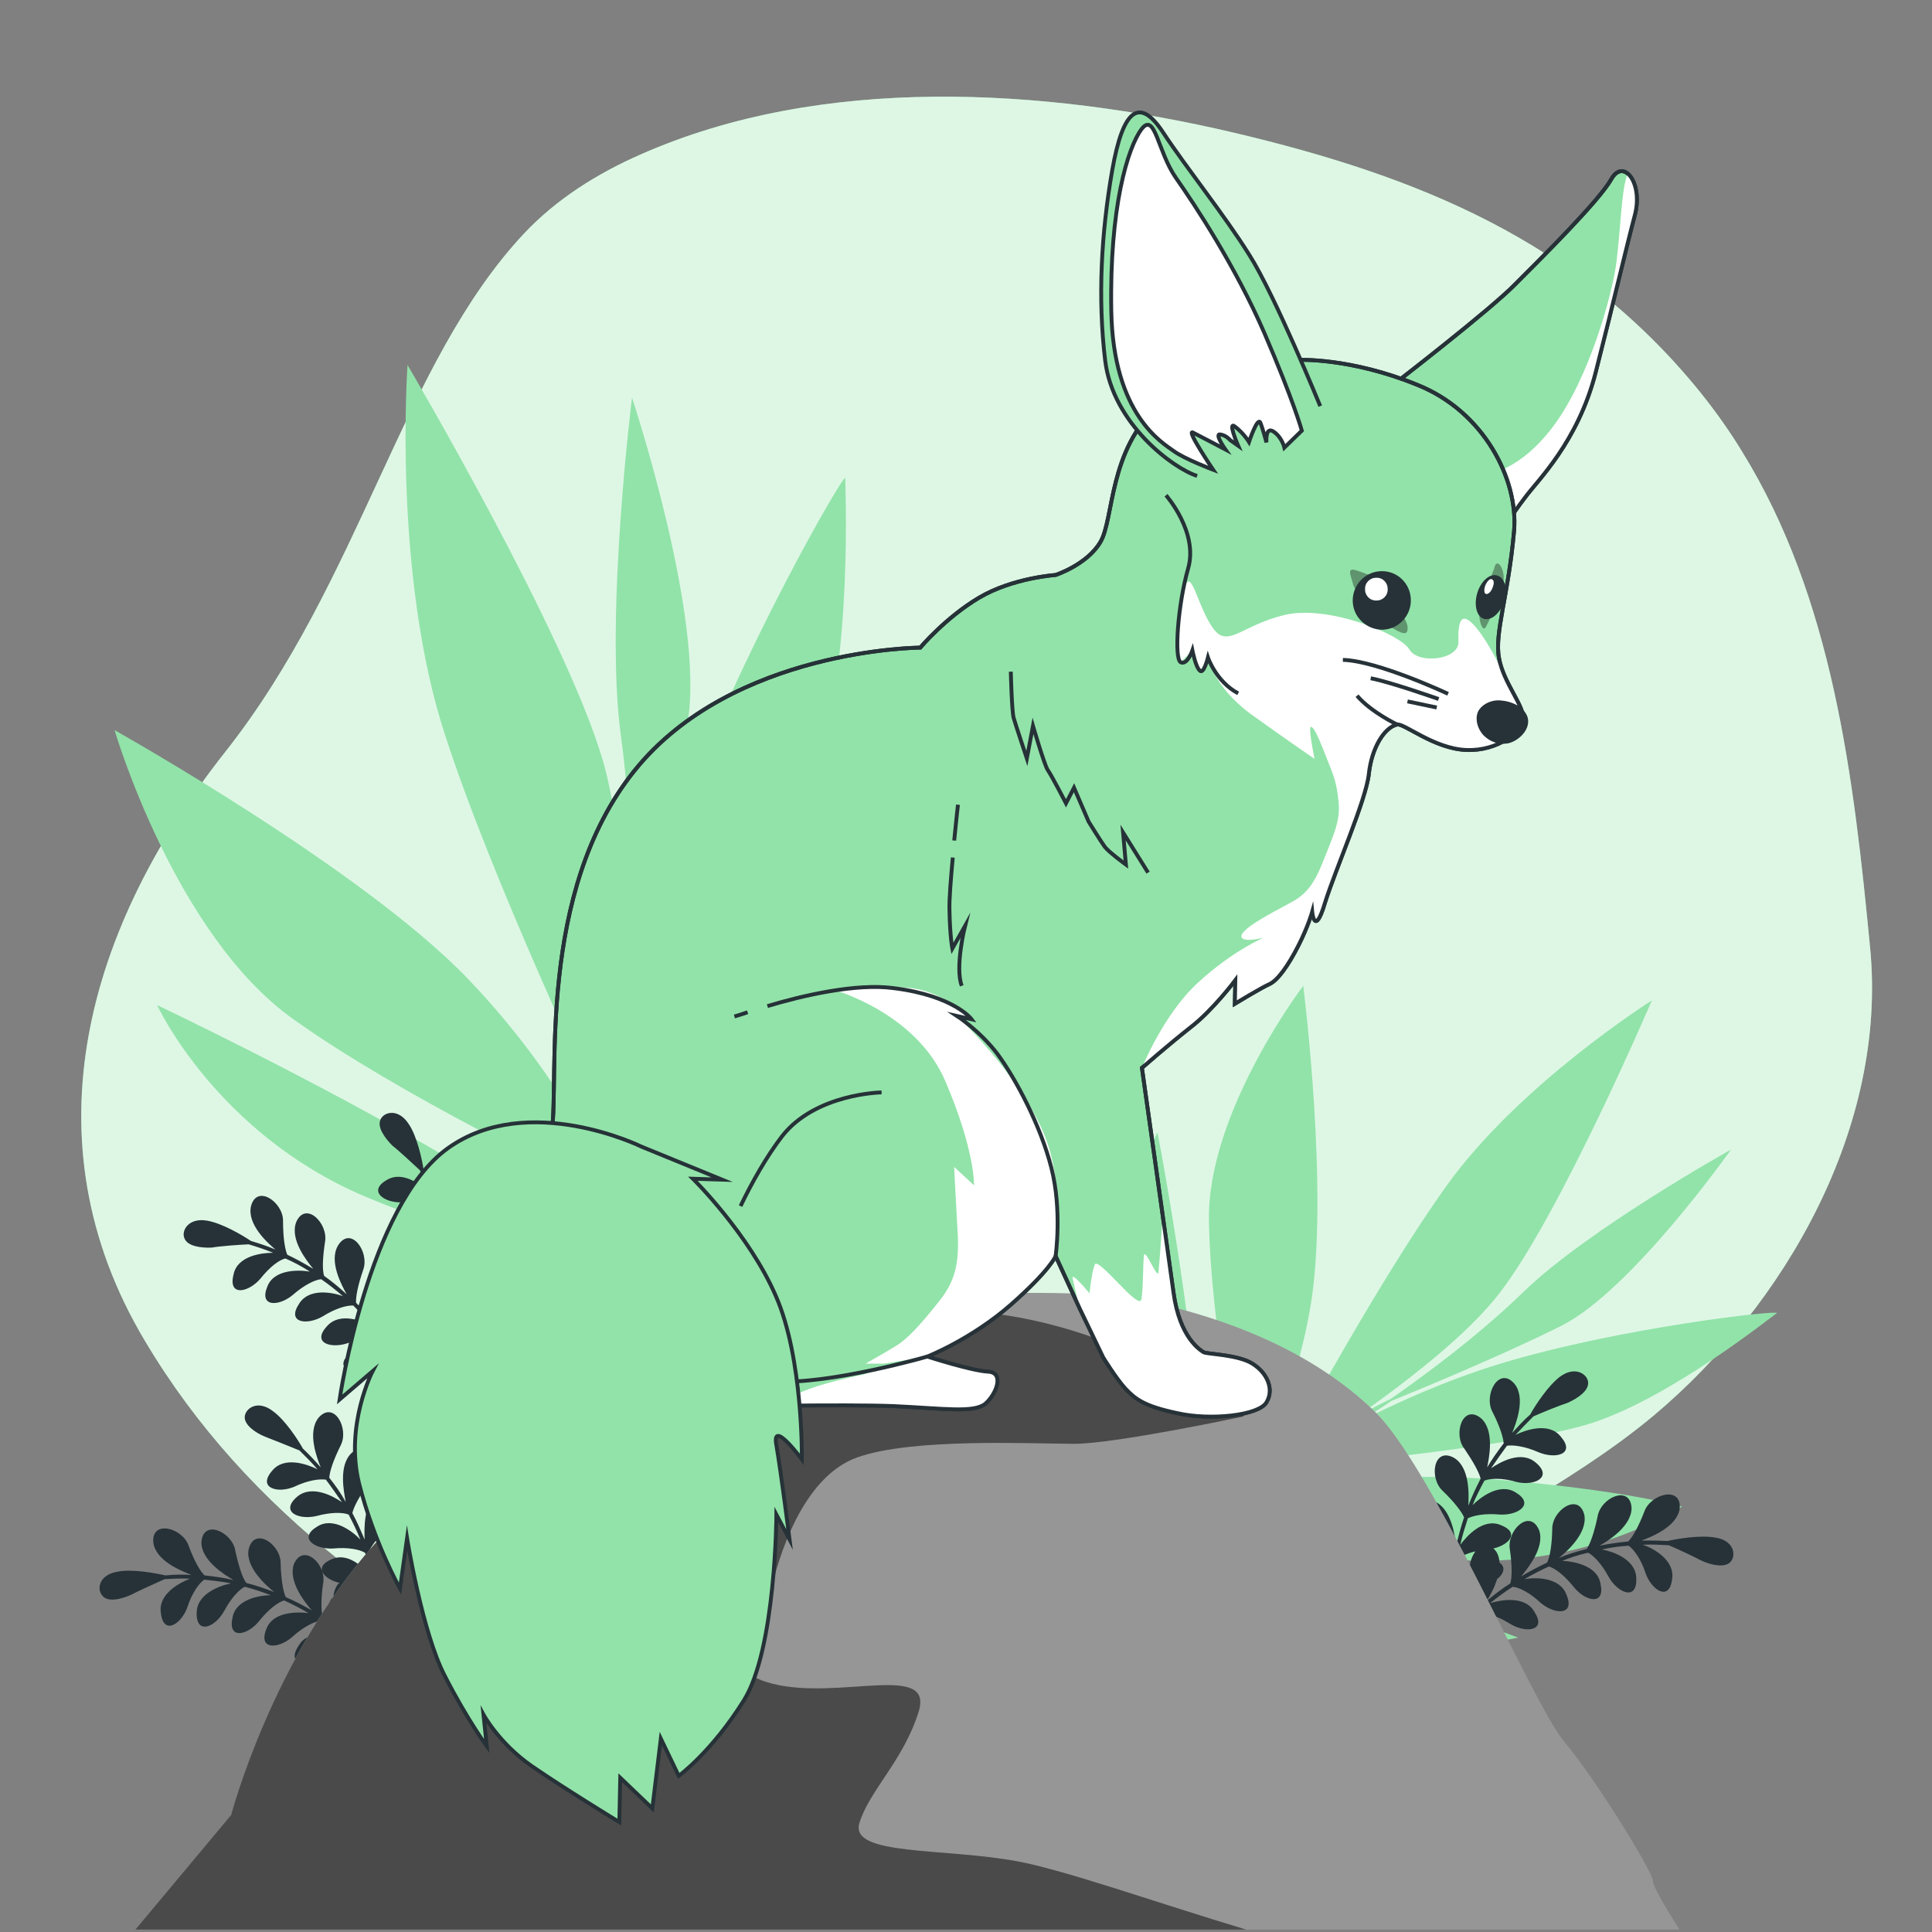 <?xml version="1.0" encoding="UTF-8"?>
<svg xmlns="http://www.w3.org/2000/svg" xmlns:xlink="http://www.w3.org/1999/xlink" width="16px" height="16px" viewBox="0 0 16 16" version="1.1">
<rect x="0" y="0" width="16" height="16" fill="#808080" stroke="none"/>
<defs>
<filter id="alpha" filterUnits="objectBoundingBox" x="0%" y="0%" width="100%" height="100%">
  <feColorMatrix type="matrix" in="SourceGraphic" values="0 0 0 0 1 0 0 0 0 1 0 0 0 0 1 0 0 0 1 0"/>
</filter>
<mask id="mask0">
  <g filter="url(#alpha)">
<rect x="0" y="0" width="16" height="16" style="fill:rgb(0%,0%,0%);fill-opacity:0.698;stroke:none;"/>
  </g>
</mask>
<clipPath id="clip1">
  <rect x="0" y="0" width="16" height="16"/>
</clipPath>
<g id="surface5" clip-path="url(#clip1)">
<path style=" stroke:none;fill-rule:nonzero;fill:rgb(100%,100%,100%);fill-opacity:1;" d="M 14.426 3.738 C 14.324 3.57 14.207 3.406 14.082 3.25 C 13.062 1.988 11.734 1.457 10.215 1.098 C 8.645 0.73 6.809 0.613 5.301 1.281 C 4.945 1.438 4.609 1.648 4.34 1.934 C 3.332 3.008 2.988 4.809 1.863 6.23 C 0.742 7.652 0.195 9.426 1.203 11.109 C 1.629 11.824 2.172 12.41 2.816 12.926 C 3.609 13.562 4.293 14.418 5.207 14.914 C 6.172 15.434 7.453 15.617 8.516 15.379 C 9.734 15.105 10.445 14.023 11.375 13.285 C 12.105 12.703 12.98 12.32 13.695 11.723 C 14.793 10.801 15.629 9.324 15.488 7.855 C 15.352 6.438 15.18 4.957 14.426 3.738 Z M 14.426 3.738 "/>
</g>
<mask id="mask1">
  <g filter="url(#alpha)">
<rect x="0" y="0" width="16" height="16" style="fill:rgb(0%,0%,0%);fill-opacity:0.349;stroke:none;"/>
  </g>
</mask>
<clipPath id="clip2">
  <rect x="0" y="0" width="16" height="16"/>
</clipPath>
<g id="surface8" clip-path="url(#clip2)">
<path style=" stroke:none;fill-rule:nonzero;fill:rgb(0%,0%,0%);fill-opacity:1;" d="M 12.375 4.707 C 12.375 4.707 12.25 5.016 12.25 5.09 C 12.254 5.168 12.281 5.223 12.301 5.199 C 12.32 5.172 12.453 4.883 12.453 4.793 C 12.457 4.699 12.391 4.613 12.375 4.707 Z M 12.375 4.707 "/>
</g>
<mask id="mask2">
  <g filter="url(#alpha)">
<rect x="0" y="0" width="16" height="16" style="fill:rgb(0%,0%,0%);fill-opacity:0.349;stroke:none;"/>
  </g>
</mask>
<clipPath id="clip3">
  <rect x="0" y="0" width="16" height="16"/>
</clipPath>
<g id="surface11" clip-path="url(#clip3)">
<path style=" stroke:none;fill-rule:nonzero;fill:rgb(0%,0%,0%);fill-opacity:1;" d="M 11.395 4.785 C 11.395 4.785 11.277 4.734 11.215 4.719 C 11.152 4.707 11.191 4.773 11.207 4.844 C 11.227 4.914 11.461 5.16 11.512 5.191 C 11.566 5.219 11.648 5.277 11.656 5.219 C 11.668 5.156 11.609 5.102 11.578 4.996 C 11.551 4.895 11.395 4.785 11.395 4.785 Z M 11.395 4.785 "/>
</g>
</defs>
<g id="surface1">
<path style=" stroke:none;fill-rule:nonzero;fill:rgb(57.255%,89.02%,66.275%);fill-opacity:1;" d="M 14.426 3.738 C 14.324 3.57 14.207 3.406 14.082 3.25 C 13.062 1.988 11.734 1.457 10.215 1.098 C 8.645 0.73 6.809 0.613 5.301 1.281 C 4.945 1.438 4.609 1.648 4.34 1.934 C 3.332 3.008 2.988 4.809 1.863 6.23 C 0.742 7.652 0.195 9.426 1.203 11.109 C 1.629 11.824 2.172 12.41 2.816 12.926 C 3.609 13.562 4.293 14.418 5.207 14.914 C 6.172 15.434 7.453 15.617 8.516 15.379 C 9.734 15.105 10.445 14.023 11.375 13.285 C 12.105 12.703 12.98 12.32 13.695 11.723 C 14.793 10.801 15.629 9.324 15.488 7.855 C 15.352 6.438 15.18 4.957 14.426 3.738 Z M 14.426 3.738 "/>
<use xlink:href="#surface5" mask="url(#mask0)"/>
<path style=" stroke:none;fill-rule:nonzero;fill:rgb(57.255%,89.02%,66.275%);fill-opacity:1;" d="M 2.43 8.441 C 1.445 7.742 0.949 6.047 0.949 6.047 C 0.949 6.047 3 7.195 3.871 8.102 C 4.566 8.824 4.938 9.555 5.059 9.82 C 5.059 9.793 5.059 9.766 5.059 9.738 C 5.059 9.645 5.066 9.531 5.074 9.402 C 4.902 9.043 4.074 7.281 3.688 6.094 C 3.25 4.762 3.375 3.023 3.375 3.023 C 3.375 3.023 4.684 5.242 4.992 6.297 C 5.16 6.867 5.18 7.746 5.16 8.434 C 5.188 8.176 5.227 7.988 5.227 7.988 C 5.234 7.699 5.25 6.879 5.141 6.086 C 5.008 5.102 5.234 3.293 5.234 3.293 C 5.234 3.293 5.84 5.113 5.695 5.98 C 5.574 6.691 5.332 7.668 5.25 7.992 C 5.25 7.992 5.246 8.195 5.215 8.461 C 5.293 7.977 5.422 7.367 5.633 6.773 C 6.098 5.461 7.004 3.887 7 3.961 C 7 4.035 7.062 5.441 6.773 6.328 C 6.508 7.141 5.32 9.109 5.129 9.426 C 5.121 9.543 5.117 9.652 5.117 9.738 C 5.117 9.793 5.117 9.844 5.117 9.902 C 5.207 9.715 5.734 8.633 6.609 7.617 C 7.57 6.5 8.113 6.086 8.113 6.086 C 8.113 6.086 8.059 7.129 7.316 8.184 C 6.617 9.176 5.27 9.852 5.121 9.922 C 5.125 10.094 5.133 10.273 5.145 10.434 C 5.188 10.383 5.418 10.082 5.488 10.004 C 5.57 9.918 5.895 9.68 6.414 9.48 C 6.93 9.281 8.207 8.418 8.207 8.418 C 8.207 8.418 7.66 9.633 7.051 10.027 C 6.469 10.402 5.246 10.441 5.145 10.441 C 5.168 10.746 5.191 10.988 5.191 10.992 L 5.133 11 C 5.133 10.996 5.105 10.742 5.086 10.43 C 4.953 10.426 4.137 10.379 3.016 9.906 C 1.789 9.383 1.301 8.324 1.301 8.324 C 1.301 8.324 2.57 8.922 3.766 9.621 C 4.742 10.191 5.016 10.371 5.086 10.418 C 5.074 10.254 5.062 10.074 5.059 9.906 C 4.785 9.777 3.316 9.074 2.43 8.441 Z M 2.43 8.441 "/>
<path style=" stroke:none;fill-rule:nonzero;fill:rgb(57.255%,89.02%,66.275%);fill-opacity:1;" d="M 10.012 10.109 C 9.996 9.211 10.793 8.164 10.793 8.164 C 10.793 8.164 11.012 9.898 10.852 10.824 C 10.727 11.555 10.449 12.102 10.344 12.293 C 10.359 12.281 10.379 12.27 10.395 12.258 C 10.449 12.215 10.523 12.168 10.602 12.117 C 10.742 11.855 11.434 10.582 11.977 9.824 C 12.582 8.977 13.68 8.285 13.68 8.285 C 13.68 8.285 12.926 10.047 12.426 10.699 C 12.16 11.051 11.641 11.449 11.223 11.742 C 11.387 11.645 11.516 11.586 11.516 11.586 C 11.695 11.461 12.195 11.109 12.621 10.695 C 13.152 10.18 14.336 9.52 14.336 9.52 C 14.336 9.52 13.512 10.688 12.93 10.98 C 12.445 11.223 11.754 11.508 11.523 11.602 C 11.523 11.602 11.402 11.688 11.227 11.789 C 11.555 11.621 11.977 11.43 12.426 11.293 C 13.418 10.992 14.758 10.844 14.715 10.875 C 14.672 10.902 13.855 11.562 13.195 11.781 C 12.59 11.98 10.887 12.137 10.613 12.16 C 10.539 12.211 10.473 12.254 10.418 12.293 C 10.387 12.316 10.355 12.34 10.324 12.363 C 10.473 12.336 11.355 12.176 12.352 12.25 C 13.445 12.336 13.93 12.477 13.93 12.477 C 13.93 12.477 13.281 12.906 12.324 12.926 C 11.418 12.941 10.418 12.43 10.309 12.375 C 10.211 12.453 10.105 12.535 10.016 12.617 C 10.062 12.617 10.344 12.625 10.426 12.633 C 10.512 12.641 10.797 12.734 11.145 12.957 C 11.496 13.176 12.574 13.562 12.574 13.562 C 12.574 13.562 11.605 13.77 11.098 13.578 C 10.617 13.395 10.055 12.68 10.008 12.621 C 9.836 12.766 9.703 12.891 9.699 12.891 L 9.672 12.859 C 9.672 12.855 9.812 12.73 9.992 12.578 C 9.934 12.496 9.602 11.988 9.395 11.105 C 9.164 10.141 9.586 9.379 9.586 9.379 C 9.586 9.379 9.785 10.402 9.895 11.43 C 9.98 12.266 9.996 12.512 10 12.57 C 10.09 12.492 10.195 12.41 10.293 12.332 C 10.25 12.109 10.023 10.918 10.012 10.109 Z M 10.012 10.109 "/>
<path style=" stroke:none;fill-rule:nonzero;fill:rgb(14.902%,19.608%,21.961%);fill-opacity:1;" d="M 14.207 12.734 C 14.086 12.711 13.898 12.742 13.809 12.762 C 13.738 12.758 13.668 12.758 13.594 12.758 C 13.672 12.73 13.887 12.645 13.91 12.496 C 13.93 12.301 13.668 12.371 13.617 12.52 C 13.57 12.641 13.523 12.727 13.484 12.766 C 13.406 12.773 13.324 12.785 13.246 12.801 C 13.316 12.762 13.512 12.641 13.512 12.488 C 13.5 12.293 13.254 12.402 13.23 12.562 C 13.203 12.688 13.172 12.781 13.141 12.828 C 13.062 12.848 12.984 12.871 12.91 12.902 C 12.973 12.852 13.148 12.699 13.121 12.547 C 13.074 12.355 12.852 12.508 12.855 12.664 C 12.852 12.797 12.836 12.895 12.812 12.941 C 12.738 12.977 12.668 13.012 12.598 13.055 C 12.648 12.992 12.797 12.816 12.746 12.672 C 12.668 12.488 12.477 12.676 12.504 12.832 C 12.523 12.961 12.523 13.062 12.508 13.113 C 12.438 13.156 12.375 13.207 12.312 13.258 C 12.336 13.223 12.375 13.152 12.398 13.078 C 12.453 13.035 12.473 12.977 12.418 12.941 C 12.418 12.914 12.41 12.883 12.395 12.855 C 12.387 12.844 12.379 12.832 12.367 12.824 C 12.5 12.793 12.59 12.691 12.426 12.629 C 12.281 12.57 12.145 12.723 12.094 12.793 C 12.109 12.719 12.133 12.648 12.156 12.574 C 12.203 12.551 12.297 12.531 12.422 12.543 C 12.57 12.551 12.715 12.457 12.551 12.359 C 12.418 12.277 12.258 12.402 12.195 12.465 C 12.223 12.395 12.258 12.328 12.293 12.262 C 12.344 12.242 12.441 12.238 12.559 12.273 C 12.707 12.309 12.863 12.234 12.719 12.113 C 12.598 12.008 12.422 12.109 12.348 12.16 C 12.391 12.098 12.434 12.035 12.48 11.973 C 12.531 11.965 12.629 11.977 12.742 12.027 C 12.883 12.086 13.051 12.043 12.926 11.898 C 12.828 11.773 12.629 11.844 12.551 11.883 C 12.598 11.832 12.648 11.781 12.699 11.73 C 12.777 11.695 12.922 11.637 12.984 11.617 C 13.07 11.578 13.16 11.516 13.152 11.445 C 13.145 11.379 13.043 11.309 12.918 11.402 C 12.82 11.477 12.715 11.637 12.672 11.715 C 12.617 11.762 12.57 11.816 12.523 11.867 C 12.555 11.789 12.637 11.578 12.543 11.461 C 12.414 11.309 12.285 11.551 12.359 11.691 C 12.418 11.805 12.449 11.902 12.453 11.953 C 12.402 12.02 12.355 12.086 12.316 12.152 C 12.332 12.074 12.379 11.848 12.266 11.746 C 12.113 11.621 12.031 11.879 12.129 12 C 12.203 12.109 12.25 12.195 12.262 12.246 C 12.223 12.32 12.191 12.391 12.16 12.469 C 12.164 12.387 12.176 12.156 12.043 12.074 C 11.871 11.977 11.832 12.242 11.949 12.348 C 12.043 12.438 12.105 12.52 12.125 12.566 C 12.098 12.645 12.078 12.723 12.059 12.801 C 12.051 12.723 12.02 12.492 11.879 12.434 C 11.695 12.363 11.699 12.633 11.832 12.719 C 11.941 12.793 12.012 12.863 12.039 12.906 C 12.027 12.988 12.02 13.066 12.016 13.148 C 11.992 13.07 11.926 12.848 11.777 12.816 C 11.582 12.777 11.633 13.047 11.777 13.109 C 11.895 13.164 11.98 13.219 12.016 13.262 C 12.016 13.355 12.023 13.449 12.039 13.547 C 12.031 13.551 12.031 13.562 12.039 13.566 C 12.047 13.574 12.059 13.574 12.062 13.566 C 12.121 13.492 12.188 13.422 12.254 13.359 C 12.309 13.355 12.402 13.383 12.508 13.449 C 12.637 13.527 12.812 13.508 12.707 13.348 C 12.629 13.211 12.426 13.25 12.34 13.277 C 12.402 13.227 12.461 13.184 12.527 13.141 C 12.578 13.145 12.668 13.188 12.758 13.273 C 12.871 13.371 13.047 13.383 12.973 13.207 C 12.918 13.059 12.715 13.062 12.625 13.078 C 12.691 13.039 12.758 13.004 12.828 12.973 C 12.879 12.988 12.957 13.047 13.035 13.145 C 13.129 13.262 13.297 13.301 13.254 13.113 C 13.227 12.961 13.023 12.93 12.938 12.926 C 13.008 12.898 13.078 12.875 13.152 12.859 C 13.199 12.883 13.266 12.953 13.324 13.062 C 13.398 13.191 13.559 13.262 13.551 13.07 C 13.547 12.91 13.352 12.848 13.266 12.832 C 13.34 12.816 13.414 12.805 13.488 12.801 C 13.531 12.832 13.59 12.91 13.629 13.031 C 13.68 13.172 13.828 13.266 13.848 13.074 C 13.871 12.918 13.688 12.82 13.605 12.793 C 13.676 12.789 13.746 12.793 13.82 12.797 C 13.895 12.828 14.035 12.895 14.094 12.926 C 14.18 12.965 14.289 12.984 14.332 12.934 C 14.379 12.883 14.363 12.758 14.207 12.734 Z M 12.219 12.848 C 12.195 12.879 12.176 12.926 12.172 12.973 C 12.113 13.023 12.07 13.098 12.051 13.141 C 12.051 13.062 12.062 12.988 12.074 12.91 C 12.102 12.887 12.152 12.863 12.219 12.848 Z M 12.066 13.512 C 12.055 13.426 12.047 13.344 12.047 13.258 C 12.074 13.227 12.129 13.191 12.211 13.16 C 12.227 13.234 12.234 13.297 12.23 13.336 C 12.172 13.391 12.117 13.449 12.066 13.512 Z M 12.066 13.512 "/>
<path style=" stroke:none;fill-rule:nonzero;fill:rgb(14.902%,19.608%,21.961%);fill-opacity:1;" d="M 0.973 13.016 C 1.094 12.992 1.281 13.027 1.371 13.047 C 1.441 13.039 1.512 13.039 1.586 13.043 C 1.508 13.012 1.293 12.93 1.27 12.777 C 1.25 12.582 1.512 12.652 1.562 12.801 C 1.609 12.926 1.656 13.012 1.695 13.047 C 1.773 13.055 1.855 13.066 1.934 13.086 C 1.863 13.043 1.668 12.926 1.668 12.773 C 1.68 12.574 1.926 12.688 1.949 12.844 C 1.977 12.973 2.008 13.066 2.039 13.109 C 2.117 13.129 2.195 13.156 2.27 13.184 C 2.207 13.133 2.031 12.98 2.059 12.832 C 2.105 12.637 2.328 12.789 2.324 12.949 C 2.328 13.078 2.344 13.18 2.367 13.227 C 2.441 13.258 2.512 13.297 2.582 13.336 C 2.531 13.277 2.383 13.098 2.434 12.953 C 2.512 12.773 2.707 12.957 2.676 13.113 C 2.656 13.246 2.66 13.344 2.672 13.395 C 2.742 13.441 2.805 13.488 2.867 13.543 C 2.844 13.504 2.805 13.438 2.781 13.359 C 2.727 13.316 2.707 13.262 2.762 13.227 C 2.762 13.195 2.77 13.168 2.785 13.141 C 2.793 13.125 2.801 13.117 2.812 13.109 C 2.68 13.078 2.59 12.973 2.754 12.91 C 2.898 12.852 3.035 13.004 3.086 13.078 C 3.07 13.004 3.047 12.93 3.023 12.859 C 2.977 12.832 2.883 12.812 2.758 12.824 C 2.609 12.832 2.465 12.738 2.629 12.641 C 2.762 12.559 2.922 12.684 2.984 12.75 C 2.957 12.68 2.922 12.609 2.887 12.543 C 2.836 12.523 2.738 12.523 2.621 12.555 C 2.473 12.59 2.316 12.52 2.461 12.395 C 2.582 12.293 2.762 12.391 2.832 12.441 C 2.789 12.379 2.746 12.316 2.699 12.254 C 2.648 12.246 2.551 12.258 2.438 12.312 C 2.301 12.371 2.129 12.324 2.254 12.18 C 2.355 12.055 2.551 12.129 2.629 12.168 C 2.582 12.113 2.531 12.062 2.48 12.012 C 2.402 11.98 2.258 11.922 2.195 11.898 C 2.109 11.863 2.02 11.797 2.027 11.73 C 2.035 11.66 2.137 11.59 2.262 11.688 C 2.359 11.758 2.465 11.918 2.508 11.996 C 2.562 12.047 2.609 12.098 2.656 12.152 C 2.625 12.074 2.543 11.863 2.637 11.742 C 2.766 11.594 2.895 11.832 2.82 11.973 C 2.762 12.09 2.73 12.184 2.727 12.238 C 2.777 12.301 2.824 12.367 2.863 12.438 C 2.848 12.355 2.801 12.133 2.914 12.031 C 3.066 11.902 3.152 12.16 3.051 12.285 C 2.977 12.391 2.93 12.477 2.918 12.531 C 2.957 12.602 2.988 12.676 3.02 12.75 C 3.016 12.672 3.008 12.438 3.137 12.355 C 3.309 12.258 3.348 12.523 3.23 12.629 C 3.137 12.723 3.074 12.801 3.055 12.852 C 3.082 12.926 3.102 13.004 3.121 13.082 C 3.129 13.004 3.16 12.773 3.301 12.715 C 3.484 12.645 3.48 12.918 3.348 13 C 3.238 13.078 3.168 13.145 3.141 13.191 C 3.152 13.27 3.16 13.352 3.164 13.434 C 3.188 13.352 3.254 13.133 3.402 13.098 C 3.598 13.062 3.547 13.328 3.402 13.391 C 3.285 13.445 3.199 13.5 3.164 13.543 C 3.164 13.637 3.156 13.734 3.141 13.828 C 3.148 13.836 3.148 13.844 3.141 13.852 C 3.133 13.855 3.121 13.855 3.117 13.848 C 3.059 13.773 2.992 13.703 2.926 13.641 C 2.871 13.637 2.777 13.664 2.672 13.734 C 2.543 13.809 2.367 13.789 2.473 13.629 C 2.551 13.492 2.754 13.531 2.84 13.562 C 2.777 13.512 2.719 13.465 2.652 13.422 C 2.602 13.43 2.512 13.473 2.422 13.555 C 2.309 13.656 2.133 13.668 2.207 13.488 C 2.262 13.344 2.465 13.348 2.555 13.359 C 2.488 13.32 2.422 13.285 2.352 13.254 C 2.301 13.27 2.223 13.328 2.145 13.426 C 2.051 13.543 1.883 13.582 1.926 13.395 C 1.953 13.242 2.156 13.211 2.242 13.211 C 2.172 13.184 2.102 13.16 2.027 13.141 C 1.98 13.164 1.914 13.234 1.855 13.344 C 1.781 13.477 1.621 13.543 1.629 13.352 C 1.633 13.195 1.828 13.129 1.914 13.113 C 1.84 13.098 1.766 13.09 1.691 13.082 C 1.648 13.113 1.59 13.191 1.551 13.312 C 1.5 13.453 1.352 13.547 1.332 13.355 C 1.309 13.199 1.492 13.105 1.574 13.074 C 1.504 13.07 1.434 13.074 1.363 13.078 C 1.285 13.113 1.145 13.176 1.086 13.207 C 1 13.246 0.891 13.27 0.848 13.215 C 0.801 13.164 0.816 13.043 0.973 13.016 Z M 2.961 13.129 C 2.984 13.164 3.004 13.207 3.008 13.254 C 3.07 13.305 3.109 13.379 3.133 13.422 C 3.129 13.348 3.121 13.27 3.105 13.191 C 3.078 13.168 3.027 13.145 2.961 13.129 Z M 3.113 13.793 C 3.125 13.711 3.133 13.625 3.133 13.543 C 3.105 13.512 3.051 13.473 2.969 13.441 C 2.953 13.52 2.945 13.578 2.949 13.617 C 3.008 13.672 3.062 13.73 3.113 13.793 Z M 3.113 13.793 "/>
<path style=" stroke:none;fill-rule:nonzero;fill:rgb(14.902%,19.608%,21.961%);fill-opacity:1;" d="M 1.715 10.109 C 1.836 10.129 2.004 10.227 2.078 10.277 C 2.145 10.297 2.215 10.32 2.281 10.348 C 2.215 10.293 2.047 10.141 2.078 9.992 C 2.125 9.801 2.348 9.957 2.344 10.113 C 2.344 10.246 2.359 10.344 2.379 10.391 C 2.453 10.426 2.523 10.465 2.594 10.508 C 2.543 10.445 2.398 10.266 2.453 10.121 C 2.531 9.941 2.723 10.133 2.691 10.289 C 2.672 10.418 2.668 10.516 2.684 10.566 C 2.75 10.613 2.812 10.664 2.871 10.719 C 2.832 10.648 2.719 10.445 2.801 10.312 C 2.906 10.148 3.062 10.367 3.008 10.516 C 2.965 10.641 2.945 10.738 2.949 10.789 C 3.008 10.848 3.062 10.906 3.113 10.969 C 3.086 10.895 3.008 10.676 3.109 10.559 C 3.242 10.414 3.359 10.656 3.277 10.793 C 3.215 10.91 3.184 11.004 3.18 11.055 C 3.227 11.121 3.27 11.191 3.309 11.262 C 3.301 11.219 3.289 11.141 3.293 11.062 C 3.258 11 3.258 10.941 3.32 10.926 C 3.332 10.898 3.348 10.875 3.371 10.855 C 3.383 10.848 3.395 10.84 3.406 10.836 C 3.297 10.762 3.246 10.633 3.422 10.633 C 3.578 10.625 3.652 10.816 3.676 10.902 C 3.684 10.824 3.691 10.75 3.695 10.676 C 3.66 10.633 3.578 10.582 3.457 10.551 C 3.312 10.508 3.211 10.367 3.398 10.336 C 3.551 10.305 3.656 10.477 3.695 10.559 C 3.691 10.48 3.684 10.406 3.676 10.332 C 3.633 10.297 3.543 10.262 3.418 10.25 C 3.27 10.23 3.145 10.109 3.328 10.047 C 3.473 9.988 3.609 10.145 3.656 10.219 C 3.641 10.145 3.621 10.07 3.598 9.996 C 3.555 9.969 3.457 9.949 3.332 9.957 C 3.184 9.965 3.039 9.863 3.207 9.77 C 3.344 9.691 3.504 9.824 3.562 9.887 C 3.535 9.82 3.508 9.758 3.477 9.691 C 3.414 9.633 3.301 9.527 3.25 9.488 C 3.184 9.422 3.121 9.332 3.152 9.27 C 3.18 9.207 3.301 9.176 3.387 9.312 C 3.453 9.41 3.496 9.602 3.508 9.688 C 3.543 9.75 3.57 9.816 3.594 9.883 C 3.594 9.801 3.59 9.574 3.719 9.492 C 3.891 9.398 3.93 9.668 3.809 9.773 C 3.715 9.863 3.652 9.938 3.633 9.988 C 3.656 10.066 3.676 10.145 3.691 10.223 C 3.703 10.141 3.734 9.914 3.879 9.859 C 4.062 9.793 4.055 10.062 3.918 10.145 C 3.809 10.219 3.734 10.285 3.707 10.328 C 3.719 10.41 3.727 10.492 3.727 10.57 C 3.75 10.496 3.82 10.273 3.973 10.242 C 4.168 10.211 4.113 10.473 3.965 10.531 C 3.848 10.586 3.762 10.637 3.727 10.68 C 3.723 10.758 3.719 10.84 3.707 10.918 C 3.742 10.848 3.848 10.641 4.004 10.637 C 4.199 10.637 4.102 10.887 3.949 10.922 C 3.82 10.953 3.727 10.992 3.688 11.027 C 3.672 11.105 3.652 11.184 3.625 11.262 C 3.676 11.195 3.816 11.012 3.965 11.031 C 4.16 11.062 4.02 11.297 3.863 11.305 C 3.734 11.316 3.637 11.34 3.59 11.367 C 3.555 11.453 3.516 11.539 3.469 11.625 C 3.469 11.633 3.465 11.641 3.457 11.645 C 3.449 11.648 3.441 11.645 3.438 11.633 C 3.406 11.543 3.371 11.457 3.332 11.375 C 3.281 11.352 3.184 11.344 3.059 11.371 C 2.91 11.398 2.754 11.32 2.906 11.203 C 3.031 11.105 3.207 11.215 3.277 11.27 C 3.238 11.203 3.195 11.137 3.148 11.074 C 3.098 11.062 3 11.07 2.887 11.121 C 2.746 11.172 2.578 11.125 2.707 10.984 C 2.812 10.863 3 10.938 3.078 10.98 C 3.031 10.922 2.98 10.867 2.926 10.812 C 2.871 10.809 2.777 10.836 2.672 10.902 C 2.543 10.977 2.371 10.957 2.477 10.797 C 2.559 10.664 2.754 10.703 2.84 10.734 C 2.781 10.684 2.723 10.637 2.66 10.594 C 2.609 10.598 2.52 10.641 2.426 10.723 C 2.312 10.82 2.141 10.828 2.215 10.652 C 2.273 10.508 2.48 10.516 2.566 10.531 C 2.5 10.488 2.434 10.453 2.363 10.422 C 2.312 10.434 2.234 10.492 2.156 10.59 C 2.059 10.703 1.887 10.742 1.934 10.555 C 1.965 10.398 2.172 10.375 2.262 10.375 C 2.195 10.348 2.125 10.324 2.059 10.305 C 1.973 10.309 1.82 10.32 1.754 10.332 C 1.66 10.336 1.551 10.32 1.527 10.254 C 1.5 10.191 1.562 10.082 1.715 10.109 Z M 3.539 10.906 C 3.551 10.945 3.555 10.996 3.543 11.039 C 3.582 11.109 3.594 11.191 3.598 11.242 C 3.621 11.168 3.641 11.094 3.656 11.016 C 3.637 10.984 3.598 10.945 3.539 10.906 Z M 3.453 11.582 C 3.492 11.508 3.527 11.43 3.559 11.352 C 3.543 11.312 3.504 11.258 3.441 11.203 C 3.398 11.27 3.371 11.324 3.359 11.359 C 3.395 11.434 3.426 11.504 3.453 11.582 Z M 3.453 11.582 "/>
<path style=" stroke:none;fill-rule:nonzero;fill:rgb(58.824%,58.824%,58.824%);fill-opacity:1;" d="M 1.914 15.031 C 1.914 15.031 2.254 13.738 3.098 12.793 C 3.941 11.852 5.293 11.258 5.547 11.098 C 6.059 10.781 8.707 10.609 9.453 10.766 C 10.199 10.918 10.891 11.211 11.383 11.688 C 11.871 12.16 12.688 14.105 12.953 14.422 C 13.219 14.738 13.688 15.504 13.688 15.574 C 13.688 15.641 13.91 15.98 13.91 15.98 L 1.121 15.98 Z M 1.914 15.031 "/>
<path style=" stroke:none;fill-rule:nonzero;fill:rgb(29.02%,29.02%,29.02%);fill-opacity:1;" d="M 8.422 15.414 C 7.812 15.301 7.035 15.371 7.117 15.098 C 7.199 14.828 7.484 14.578 7.609 14.172 C 7.73 13.766 6.953 14.082 6.402 13.945 C 5.852 13.809 6.32 13.449 6.383 13.176 C 6.445 12.906 6.641 12.234 7.098 12.07 C 7.555 11.906 8.547 11.957 8.895 11.957 C 9.238 11.957 10.301 11.73 10.301 11.73 C 8.648 10.578 7.426 10.895 7.426 10.895 C 7.426 10.895 7.281 10.855 7.035 10.789 C 6.359 10.855 5.762 10.965 5.547 11.098 C 5.293 11.258 3.941 11.852 3.098 12.793 C 2.254 13.738 1.914 15.031 1.914 15.031 L 1.121 15.98 L 10.32 15.98 C 9.594 15.762 8.809 15.484 8.422 15.414 Z M 8.422 15.414 "/>
<path style="fill-rule:nonzero;fill:rgb(57.255%,89.02%,66.275%);fill-opacity:1;stroke-width:1;stroke-linecap:butt;stroke-linejoin:miter;stroke:rgb(14.902%,19.608%,21.961%);stroke-opacity:1;stroke-miterlimit:10;" d="M 360.352 99.731 C 360.352 99.731 385.864 80.078 392.334 73.364 C 398.926 66.772 413.818 52.002 416.992 46.387 C 420.166 40.771 425.293 47.363 423.096 55.664 C 420.898 63.965 417.603 78.125 412.964 96.313 C 408.325 114.502 397.827 124.39 394.653 128.784 C 391.357 133.057 388.428 137.817 388.428 137.817 C 388.428 137.817 384.399 114.99 375.366 110.596 C 366.455 106.323 360.352 99.731 360.352 99.731 Z M 360.352 99.731 " transform="matrix(0.032,0,0,0.032,0,0)"/>
<path style=" stroke:none;fill-rule:nonzero;fill:rgb(100%,100%,100%);fill-opacity:1;" d="M 12.43 4.41 C 12.43 4.41 12.523 4.258 12.629 4.121 C 12.73 3.98 13.062 3.668 13.215 3.086 C 13.363 2.504 13.469 2.047 13.539 1.781 C 13.578 1.625 13.539 1.488 13.48 1.438 C 13.469 1.465 13.461 1.496 13.453 1.535 C 13.426 1.684 13.418 1.91 13.387 2.168 C 13.355 2.43 13.164 3.129 12.863 3.531 C 12.586 3.898 12.332 3.926 12.293 3.93 C 12.387 4.164 12.43 4.41 12.43 4.41 Z M 12.43 4.41 "/>
<path style="fill:none;stroke-width:1;stroke-linecap:butt;stroke-linejoin:miter;stroke:rgb(14.902%,19.608%,21.961%);stroke-opacity:1;stroke-miterlimit:10;" d="M 360.352 99.731 C 360.352 99.731 385.864 80.078 392.334 73.364 C 398.926 66.772 413.818 52.002 416.992 46.387 C 420.166 40.771 425.293 47.363 423.096 55.664 C 420.898 63.965 417.603 78.125 412.964 96.313 C 408.325 114.502 397.827 124.39 394.653 128.784 C 391.357 133.057 388.428 137.817 388.428 137.817 C 388.428 137.817 384.399 114.99 375.366 110.596 C 366.455 106.323 360.352 99.731 360.352 99.731 Z M 360.352 99.731 " transform="matrix(0.032,0,0,0.032,0,0)"/>
<path style="fill-rule:nonzero;fill:rgb(57.255%,89.02%,66.275%);fill-opacity:1;stroke-width:1;stroke-linecap:butt;stroke-linejoin:miter;stroke:rgb(14.902%,19.608%,21.961%);stroke-opacity:1;stroke-miterlimit:10;" d="M 336.06 93.14 C 336.06 93.14 349.487 92.529 366.821 99.609 C 383.911 106.445 392.944 123.901 391.846 137.329 C 390.381 154.175 386.719 163.818 387.939 170.288 C 389.038 176.636 394.409 182.617 394.165 185.913 C 393.921 189.331 387.695 194.458 379.395 194.092 C 371.094 193.726 363.403 187.134 361.572 187.5 C 358.276 188.232 354.98 193.481 354.248 200.317 C 353.516 207.031 345.703 224.731 342.896 233.643 C 340.21 242.676 339.6 235.962 339.6 235.962 C 339.6 235.962 338.501 239.868 335.938 244.873 C 333.374 249.878 330.688 253.662 328.613 254.639 C 326.416 255.615 319.58 259.766 319.58 259.766 L 319.702 253.662 C 319.702 253.662 313.843 261.475 308.105 265.869 C 302.368 270.386 295.532 276.367 295.532 276.367 C 295.532 276.367 302.124 322.998 303.711 334.595 C 305.298 346.191 310.547 349.365 311.523 349.976 C 312.5 350.464 320.435 350.586 324.097 352.905 C 327.881 355.225 329.834 359.497 327.759 362.915 C 325.806 366.333 313.232 367.676 304.688 365.723 C 296.021 363.892 293.823 362.061 291.26 359.375 C 288.818 356.689 285.522 351.318 285.522 351.318 L 279.419 338.623 L 273.193 325.073 C 273.193 325.073 271.729 328.735 261.597 337.646 C 251.465 346.558 239.99 351.074 239.99 351.074 C 239.99 351.074 251.343 354.736 255.615 354.98 C 260.01 355.103 257.935 360.718 255.005 363.281 C 251.953 365.723 244.385 364.502 231.201 363.892 C 218.018 363.403 187.744 364.014 187.744 364.014 C 187.744 364.014 144.165 369.019 138.184 346.191 C 132.324 323.364 140.747 305.786 142.822 292.48 C 144.775 279.297 138.794 231.079 164.185 199.463 C 189.575 167.847 238.159 167.603 238.159 167.603 C 238.159 167.603 244.751 159.79 253.418 154.663 C 262.085 149.536 273.193 148.804 273.193 148.804 C 273.193 148.804 281.372 146.118 284.79 140.259 C 288.33 134.277 286.865 116.333 299.927 104.858 C 313.11 93.506 336.06 93.14 336.06 93.14 Z M 336.06 93.14 " transform="matrix(0.032,0,0,0.032,0,0)"/>
<use xlink:href="#surface8" mask="url(#mask1)"/>
<use xlink:href="#surface11" mask="url(#mask2)"/>
<path style=" stroke:none;fill-rule:nonzero;fill:rgb(100%,100%,100%);fill-opacity:1;" d="M 12.613 5.949 C 12.617 5.863 12.504 5.719 12.441 5.555 C 12.379 5.43 12.293 5.277 12.223 5.195 C 12.09 5.039 12.074 5.168 12.078 5.316 C 12.082 5.465 11.746 5.504 11.672 5.379 C 11.602 5.254 10.996 5.004 10.633 5.094 C 10.27 5.184 10.168 5.375 10.043 5.199 C 9.918 5.023 9.867 4.699 9.812 4.859 C 9.758 5.02 9.762 5.137 9.746 5.266 C 9.73 5.398 9.777 5.484 9.777 5.484 L 9.875 5.387 C 9.875 5.387 9.891 5.586 9.938 5.555 C 9.98 5.527 10.004 5.445 10.004 5.445 C 10.004 5.445 10.047 5.684 10.359 5.914 C 10.676 6.141 10.887 6.285 10.887 6.285 C 10.887 6.285 10.828 6.008 10.859 6.02 C 10.891 6.027 10.941 6.164 10.996 6.301 C 11.051 6.438 11.07 6.488 11.086 6.645 C 11.102 6.805 11.035 6.934 10.961 7.125 C 10.887 7.316 10.82 7.398 10.715 7.461 C 10.605 7.523 10.324 7.66 10.285 7.738 C 10.25 7.82 10.465 7.766 10.465 7.766 C 10.465 7.766 10.211 7.871 9.922 8.137 C 9.633 8.402 9.457 8.844 9.457 8.844 C 9.457 8.844 9.68 8.652 9.859 8.508 C 10.043 8.367 10.23 8.117 10.23 8.117 L 10.227 8.312 C 10.227 8.312 10.445 8.18 10.516 8.148 C 10.582 8.117 10.668 7.996 10.75 7.836 C 10.832 7.676 10.867 7.551 10.867 7.551 C 10.867 7.551 10.887 7.766 10.973 7.477 C 11.062 7.191 11.312 6.625 11.336 6.41 C 11.359 6.195 11.465 6.023 11.57 6 C 11.629 5.988 11.875 6.199 12.141 6.211 C 12.406 6.223 12.605 6.059 12.613 5.949 Z M 12.613 5.949 "/>
<path style=" stroke:none;fill-rule:nonzero;fill:rgb(100%,100%,100%);fill-opacity:1;" d="M 10.371 11.293 C 10.254 11.219 10 11.215 9.969 11.199 C 9.938 11.18 9.77 11.078 9.719 10.707 C 9.703 10.586 9.668 10.34 9.629 10.07 C 9.629 10.086 9.602 10.469 9.594 10.535 C 9.586 10.605 9.48 10.32 9.473 10.402 C 9.465 10.48 9.469 10.648 9.453 10.758 C 9.438 10.867 9.094 10.402 9.066 10.473 C 9.039 10.543 9.023 10.711 9.023 10.711 C 9.023 10.711 8.871 10.527 8.883 10.586 C 8.891 10.621 8.918 10.734 8.941 10.844 L 9.137 11.242 C 9.137 11.242 9.242 11.414 9.32 11.5 C 9.402 11.586 9.473 11.645 9.75 11.703 C 10.023 11.766 10.426 11.723 10.488 11.613 C 10.555 11.504 10.492 11.367 10.371 11.293 Z M 10.371 11.293 "/>
<path style=" stroke:none;fill-rule:nonzero;fill:rgb(100%,100%,100%);fill-opacity:1;" d="M 8.703 9.562 C 8.57 9.02 7.926 8.414 7.926 8.414 L 8.047 8.441 C 8.047 8.441 7.812 8.199 7.512 8.18 C 7.215 8.156 6.898 8.195 6.898 8.195 C 6.898 8.195 7.59 8.383 7.832 8.961 C 8.078 9.539 8.066 9.816 8.066 9.816 L 7.902 9.664 C 7.902 9.664 7.91 9.844 7.926 10.121 C 7.945 10.398 7.941 10.574 7.777 10.777 C 7.617 10.98 7.508 11.094 7.422 11.145 C 7.336 11.199 7.168 11.293 7.168 11.293 L 7.406 11.293 L 7.152 11.383 C 7.152 11.383 6.469 11.516 6.516 11.641 C 6.816 11.637 7.18 11.637 7.398 11.645 C 7.82 11.664 8.066 11.703 8.16 11.625 C 8.254 11.543 8.32 11.363 8.18 11.359 C 8.043 11.352 7.68 11.234 7.68 11.234 C 7.68 11.234 8.047 11.09 8.371 10.805 C 8.695 10.52 8.742 10.402 8.742 10.402 L 8.742 10.406 C 8.77 10.227 8.789 9.91 8.703 9.562 Z M 8.703 9.562 "/>
<path style="fill:none;stroke-width:1;stroke-linecap:butt;stroke-linejoin:miter;stroke:rgb(14.902%,19.608%,21.961%);stroke-opacity:1;stroke-miterlimit:10;" d="M 336.06 93.14 C 336.06 93.14 349.487 92.529 366.821 99.609 C 383.911 106.445 392.944 123.901 391.846 137.329 C 390.381 154.175 386.719 163.818 387.939 170.288 C 389.038 176.636 394.409 182.617 394.165 185.913 C 393.921 189.331 387.695 194.458 379.395 194.092 C 371.094 193.726 363.403 187.134 361.572 187.5 C 358.276 188.232 354.98 193.481 354.248 200.317 C 353.516 207.031 345.703 224.731 342.896 233.643 C 340.21 242.676 339.6 235.962 339.6 235.962 C 339.6 235.962 338.501 239.868 335.938 244.873 C 333.374 249.878 330.688 253.662 328.613 254.639 C 326.416 255.615 319.58 259.766 319.58 259.766 L 319.702 253.662 C 319.702 253.662 313.843 261.475 308.105 265.869 C 302.368 270.386 295.532 276.367 295.532 276.367 C 295.532 276.367 302.124 322.998 303.711 334.595 C 305.298 346.191 310.547 349.365 311.523 349.976 C 312.5 350.464 320.435 350.586 324.097 352.905 C 327.881 355.225 329.834 359.497 327.759 362.915 C 325.806 366.333 313.232 367.676 304.688 365.723 C 296.021 363.892 293.823 362.061 291.26 359.375 C 288.818 356.689 285.522 351.318 285.522 351.318 L 279.419 338.623 L 273.193 325.073 C 273.193 325.073 271.729 328.735 261.597 337.646 C 251.465 346.558 239.99 351.074 239.99 351.074 C 239.99 351.074 251.343 354.736 255.615 354.98 C 260.01 355.103 257.935 360.718 255.005 363.281 C 251.953 365.723 244.385 364.502 231.201 363.892 C 218.018 363.403 187.744 364.014 187.744 364.014 C 187.744 364.014 144.165 369.019 138.184 346.191 C 132.324 323.364 140.747 305.786 142.822 292.48 C 144.775 279.297 138.794 231.079 164.185 199.463 C 189.575 167.847 238.159 167.603 238.159 167.603 C 238.159 167.603 244.751 159.79 253.418 154.663 C 262.085 149.536 273.193 148.804 273.193 148.804 C 273.193 148.804 281.372 146.118 284.79 140.259 C 288.33 134.277 286.865 116.333 299.927 104.858 C 313.11 93.506 336.06 93.14 336.06 93.14 Z M 336.06 93.14 " transform="matrix(0.032,0,0,0.032,0,0)"/>
<path style="fill-rule:nonzero;fill:rgb(57.255%,89.02%,66.275%);fill-opacity:1;stroke-width:1;stroke-linecap:butt;stroke-linejoin:miter;stroke:rgb(14.902%,19.608%,21.961%);stroke-opacity:1;stroke-miterlimit:10;" d="M 341.675 105.103 C 341.675 105.103 329.956 76.416 323.364 66.04 C 316.895 55.664 307.129 43.579 301.025 34.302 C 294.922 25.024 290.649 28.076 287.842 44.067 C 285.034 60.181 284.058 77.026 286.011 93.262 C 287.964 109.619 303.589 121.216 309.814 123.169 " transform="matrix(0.032,0,0,0.032,0,0)"/>
<path style="fill-rule:nonzero;fill:rgb(100%,100%,100%);fill-opacity:1;stroke-width:1;stroke-linecap:butt;stroke-linejoin:miter;stroke:rgb(14.902%,19.608%,21.961%);stroke-opacity:1;stroke-miterlimit:10;" d="M 336.914 111.45 C 336.914 111.45 334.839 103.882 327.271 86.304 C 319.702 68.848 309.204 52.979 304.321 46.021 C 299.561 39.185 298.95 28.809 295.41 33.447 C 291.87 38.208 287.109 53.589 287.598 80.444 C 288.086 107.422 300.903 114.624 303.711 116.699 C 306.519 118.774 313.965 121.582 313.965 121.582 C 313.965 121.582 306.885 111.084 308.716 111.938 C 310.669 112.915 317.139 116.333 317.139 116.333 C 317.139 116.333 314.209 112.183 315.796 112.427 C 317.383 112.671 318.359 113.892 318.359 113.892 L 320.435 115.356 C 320.435 115.356 317.505 108.643 319.702 110.474 C 321.899 112.183 323.242 114.38 323.242 114.38 C 323.242 114.38 325.439 107.788 326.172 109.375 C 326.782 110.84 327.759 114.502 327.759 114.502 C 327.759 114.502 327.393 110.229 329.59 111.694 C 331.787 113.159 332.397 115.845 332.397 115.845 Z M 336.914 111.45 " transform="matrix(0.032,0,0,0.032,0,0)"/>
<path style="fill-rule:nonzero;fill:rgb(14.902%,19.608%,21.961%);fill-opacity:1;stroke-width:1;stroke-linecap:butt;stroke-linejoin:miter;stroke:rgb(14.902%,19.608%,21.961%);stroke-opacity:1;stroke-miterlimit:10;" d="M 364.624 155.151 C 364.746 159.058 361.694 162.354 357.788 162.476 C 353.882 162.476 350.708 159.424 350.586 155.64 C 350.464 151.733 353.516 148.438 357.422 148.315 C 361.328 148.193 364.502 151.245 364.624 155.151 Z M 364.624 155.151 " transform="matrix(0.032,0,0,0.032,0,0)"/>
<path style="fill-rule:nonzero;fill:rgb(14.902%,19.608%,21.961%);fill-opacity:1;stroke-width:1;stroke-linecap:butt;stroke-linejoin:miter;stroke:rgb(14.902%,19.608%,21.961%);stroke-opacity:1;stroke-miterlimit:10;" d="M 388.794 155.396 C 387.939 158.203 385.864 160.156 384.155 159.668 C 382.568 159.18 381.958 156.372 382.812 153.564 C 383.667 150.757 385.742 148.926 387.329 149.414 C 389.038 149.902 389.648 152.588 388.794 155.396 Z M 388.794 155.396 " transform="matrix(0.032,0,0,0.032,0,0)"/>
<path style="fill-rule:nonzero;fill:rgb(14.902%,19.608%,21.961%);fill-opacity:1;stroke-width:1;stroke-linecap:butt;stroke-linejoin:miter;stroke:rgb(14.902%,19.608%,21.961%);stroke-opacity:1;stroke-miterlimit:10;" d="M 394.409 184.814 C 393.188 182.861 390.137 181.641 387.329 181.763 C 385.62 181.885 383.667 182.861 382.935 184.448 C 382.202 186.279 382.935 188.477 384.277 189.941 C 385.864 191.528 387.939 192.261 390.137 191.895 C 393.066 191.284 396.362 187.744 394.409 184.814 Z M 394.409 184.814 " transform="matrix(0.032,0,0,0.032,0,0)"/>
<path style="fill:none;stroke-width:1;stroke-linecap:butt;stroke-linejoin:miter;stroke:rgb(14.902%,19.608%,21.961%);stroke-opacity:1;stroke-miterlimit:10;" d="M 361.572 187.5 C 361.572 187.5 354.858 184.326 351.196 180.054 " transform="matrix(0.032,0,0,0.032,0,0)"/>
<path style="fill:none;stroke-width:1;stroke-linecap:butt;stroke-linejoin:miter;stroke:rgb(14.902%,19.608%,21.961%);stroke-opacity:1;stroke-miterlimit:10;" d="M 374.756 179.565 C 374.756 179.565 356.567 171.021 347.534 170.776 " transform="matrix(0.032,0,0,0.032,0,0)"/>
<path style="fill:none;stroke-width:1;stroke-linecap:butt;stroke-linejoin:miter;stroke:rgb(14.902%,19.608%,21.961%);stroke-opacity:1;stroke-miterlimit:10;" d="M 372.314 180.908 C 372.314 180.908 359.497 176.392 354.736 175.537 " transform="matrix(0.032,0,0,0.032,0,0)"/>
<path style="fill:none;stroke-width:1;stroke-linecap:butt;stroke-linejoin:miter;stroke:rgb(14.902%,19.608%,21.961%);stroke-opacity:1;stroke-miterlimit:10;" d="M 371.826 183.105 L 364.258 181.519 " transform="matrix(0.032,0,0,0.032,0,0)"/>
<path style="fill:none;stroke-width:1;stroke-linecap:butt;stroke-linejoin:miter;stroke:rgb(14.902%,19.608%,21.961%);stroke-opacity:1;stroke-miterlimit:10;" d="M 301.758 128.174 C 301.758 128.174 310.181 137.695 307.495 147.095 C 304.81 156.494 303.833 170.41 305.542 171.387 C 307.251 172.241 308.594 168.335 308.594 168.335 C 308.594 168.335 309.448 172.729 310.547 173.584 C 311.523 174.561 312.622 170.166 312.622 170.166 C 312.622 170.166 314.697 176.392 320.435 179.443 " transform="matrix(0.032,0,0,0.032,0,0)"/>
<path style="fill:none;stroke-width:1;stroke-linecap:butt;stroke-linejoin:miter;stroke:rgb(14.902%,19.608%,21.961%);stroke-opacity:1;stroke-miterlimit:10;" d="M 198.608 260.376 C 207.52 257.69 221.558 254.395 231.323 255.737 C 246.948 257.69 251.465 263.794 251.465 263.794 L 247.681 262.939 C 247.681 262.939 253.662 266.846 258.179 272.827 C 262.695 278.931 269.287 291.138 272.095 302.246 C 274.902 313.232 273.193 325.073 273.193 325.073 " transform="matrix(0.032,0,0,0.032,0,0)"/>
<path style="fill:none;stroke-width:1;stroke-linecap:butt;stroke-linejoin:miter;stroke:rgb(14.902%,19.608%,21.961%);stroke-opacity:1;stroke-miterlimit:10;" d="M 190.063 263.062 C 190.063 263.062 191.406 262.695 193.481 261.963 " transform="matrix(0.032,0,0,0.032,0,0)"/>
<path style="fill:none;stroke-width:1;stroke-linecap:butt;stroke-linejoin:miter;stroke:rgb(14.902%,19.608%,21.961%);stroke-opacity:1;stroke-miterlimit:10;" d="M 188.599 318.237 C 186.768 322.144 185.303 325.073 184.448 326.172 " transform="matrix(0.032,0,0,0.032,0,0)"/>
<path style="fill:none;stroke-width:1;stroke-linecap:butt;stroke-linejoin:miter;stroke:rgb(14.902%,19.608%,21.961%);stroke-opacity:1;stroke-miterlimit:10;" d="M 228.149 282.715 C 228.149 282.715 211.06 282.959 202.393 294.067 C 198.364 299.316 194.58 306.03 191.65 312.134 " transform="matrix(0.032,0,0,0.032,0,0)"/>
<path style="fill-rule:nonzero;fill:rgb(57.255%,89.02%,66.275%);fill-opacity:1;stroke-width:1;stroke-linecap:butt;stroke-linejoin:miter;stroke:rgb(14.902%,19.608%,21.961%);stroke-opacity:1;stroke-miterlimit:10;" d="M 239.99 351.074 C 239.99 351.074 215.088 358.276 200.684 357.544 " transform="matrix(0.032,0,0,0.032,0,0)"/>
<path style="fill-rule:nonzero;fill:rgb(57.255%,89.02%,66.275%);fill-opacity:1;stroke-width:1;stroke-linecap:butt;stroke-linejoin:miter;stroke:rgb(14.902%,19.608%,21.961%);stroke-opacity:1;stroke-miterlimit:10;" d="M 166.016 296.753 C 166.016 296.753 136.719 282.349 115.967 297.119 C 95.215 311.89 87.891 362.183 87.891 362.183 L 96.436 354.858 C 96.436 354.858 89.233 368.652 92.896 383.789 C 96.68 398.926 103.516 411.133 103.516 411.133 L 105.347 398.071 C 105.347 398.071 109.253 422.485 115.112 433.716 C 120.85 444.946 125.977 451.904 125.977 451.904 L 125.122 443.726 C 125.122 443.726 129.15 451.172 137.573 457.031 C 145.874 462.769 160.278 471.558 160.278 471.558 L 160.522 460.083 L 168.823 468.018 L 171.021 449.951 L 175.659 459.595 C 175.659 459.595 184.204 453.369 192.505 440.063 C 200.806 426.758 200.928 391.968 200.928 391.968 L 204.346 398.438 C 204.346 398.438 202.148 381.104 200.928 374.023 C 199.585 366.943 207.52 377.686 207.52 377.686 C 207.52 377.686 207.886 351.562 200.806 335.449 C 193.848 319.336 179.321 305.054 179.321 305.054 L 186.89 305.298 Z M 166.016 296.753 " transform="matrix(0.032,0,0,0.032,0,0)"/>
<path style="fill:none;stroke-width:1;stroke-linecap:butt;stroke-linejoin:miter;stroke:rgb(14.902%,19.608%,21.961%);stroke-opacity:1;stroke-miterlimit:10;" d="M 261.597 173.828 C 261.597 173.828 261.841 183.96 262.329 185.791 C 262.817 187.5 265.747 196.289 265.747 196.289 L 267.334 187.866 C 267.334 187.866 270.264 197.876 271.118 199.219 C 272.095 200.562 275.879 207.886 275.879 207.886 L 277.954 203.857 L 281.738 212.646 C 281.738 212.646 284.912 217.773 285.889 219.116 C 286.865 220.459 291.382 223.755 291.382 223.755 L 290.649 215.454 L 297.119 225.83 " transform="matrix(0.032,0,0,0.032,0,0)"/>
<path style="fill:none;stroke-width:1;stroke-linecap:butt;stroke-linejoin:miter;stroke:rgb(14.902%,19.608%,21.961%);stroke-opacity:1;stroke-miterlimit:10;" d="M 246.582 221.924 C 246.094 227.295 245.605 232.91 245.728 235.718 C 245.85 242.432 246.46 245.483 246.46 245.483 L 249.756 239.624 C 249.756 239.624 247.07 250.366 248.901 255.127 " transform="matrix(0.032,0,0,0.032,0,0)"/>
<path style="fill:none;stroke-width:1;stroke-linecap:butt;stroke-linejoin:miter;stroke:rgb(14.902%,19.608%,21.961%);stroke-opacity:1;stroke-miterlimit:10;" d="M 247.925 208.252 C 247.925 208.252 247.437 212.402 246.948 217.529 " transform="matrix(0.032,0,0,0.032,0,0)"/>
<path style=" stroke:none;fill-rule:nonzero;fill:rgb(100%,100%,100%);fill-opacity:1;" d="M 11.492 4.875 C 11.496 4.93 11.453 4.973 11.402 4.973 C 11.348 4.977 11.305 4.934 11.305 4.883 C 11.301 4.828 11.344 4.785 11.395 4.785 C 11.449 4.781 11.492 4.824 11.492 4.875 Z M 11.492 4.875 "/>
<path style=" stroke:none;fill-rule:nonzero;fill:rgb(100%,100%,100%);fill-opacity:1;" d="M 12.359 4.871 C 12.348 4.902 12.32 4.926 12.305 4.918 C 12.289 4.914 12.289 4.879 12.301 4.848 C 12.316 4.812 12.34 4.789 12.355 4.797 C 12.375 4.805 12.375 4.836 12.359 4.871 Z M 12.359 4.871 "/>
</g>
</svg>
